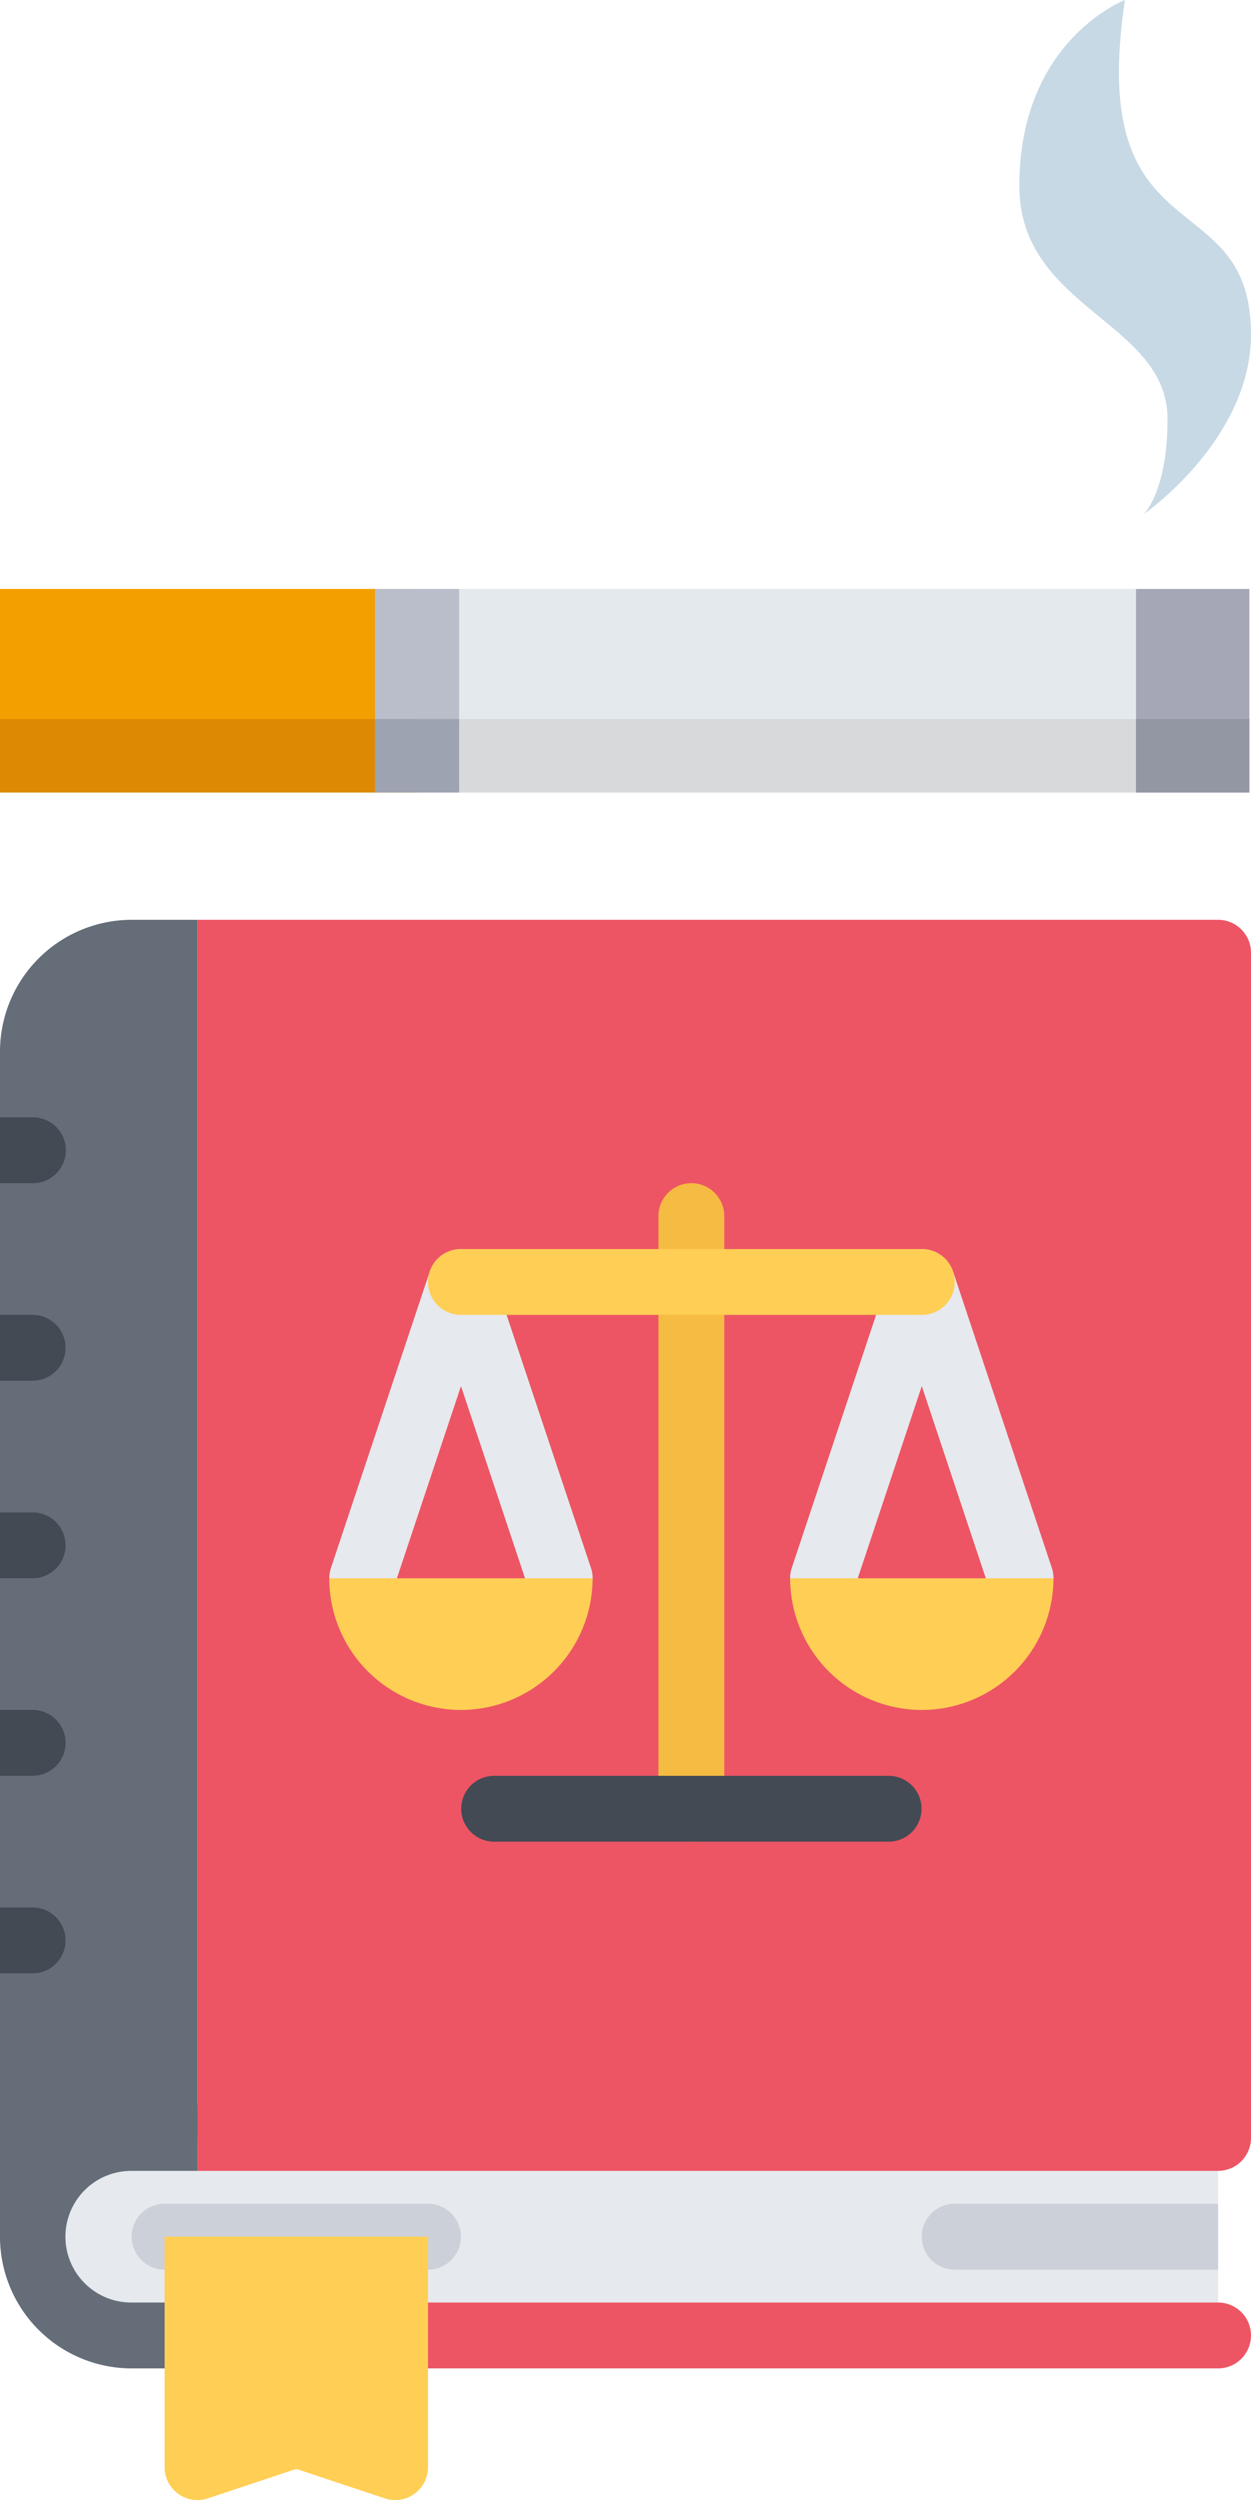 <svg xmlns="http://www.w3.org/2000/svg" width="405.304" height="809.98"><g data-name="Groupe 5"><path fill="#656d78" d="M42.67 298A42.716 42.716 0 0 0 0 340.67v383.969a10.67 10.67 0 0 0 10.671 10.688h53.326V298Z" data-name="Tracé 1"/><path fill="#e6e9ed" d="M42.67 692.64a32 32 0 1 0 0 64h351.979v-64Z" data-name="Tracé 2"/><path fill="#ed5564" d="M405.304 308.672A10.672 10.672 0 0 0 394.648 298H63.997V703.327h330.651a10.675 10.675 0 0 0 10.656-10.687V308.672Z" data-name="Tracé 3"/><g fill="#ccd1d9" data-name="Groupe 1"><path d="M138.662 735.327H53.325a10.672 10.672 0 0 1 0-21.344h85.337a10.672 10.672 0 0 1 0 21.344Z" data-name="Tracé 4"/><path d="M309.308 713.983a10.672 10.672 0 0 0 0 21.344h85.34v-21.344Z" data-name="Tracé 5"/></g><g fill="#434a54" data-name="Groupe 2"><path d="M10.671 383.332a10.667 10.667 0 0 0 0-21.334H0v21.334Z" data-name="Tracé 6"/><path d="M10.671 447.33a10.668 10.668 0 0 0 0-21.335H0v21.335Z" data-name="Tracé 7"/><path d="M10.671 511.327a10.668 10.668 0 0 0 0-21.335H0v21.335Z" data-name="Tracé 8"/><path d="M10.671 575.333a10.676 10.676 0 0 0 0-21.351H0v21.351Z" data-name="Tracé 9"/><path d="M10.671 639.331a10.672 10.672 0 0 0 0-21.343H0v21.343Z" data-name="Tracé 10"/></g><path fill="#ed5564" d="M405.304 756.637a10.669 10.669 0 0 0-10.656-10.655H63.997v21.343h330.651a10.676 10.676 0 0 0 10.656-10.688Z" data-name="Tracé 11"/><path fill="#656d78" d="M63.997 745.982H42.67a21.328 21.328 0 1 1 0-42.655h21.328v-21.342H42.67a42.67 42.67 0 1 0 0 85.34h21.328v-21.343Z" data-name="Tracé 12"/><path fill="#ffce54" d="M127.995 724.639H53.326v74.685a10.644 10.644 0 0 0 14.047 10.094l28.624-9.531 28.624 9.531a10.471 10.471 0 0 0 3.375.562 10.65 10.65 0 0 0 10.666-10.656v-74.685Z" data-name="Tracé 13"/><path fill="#f6bb42" d="M223.999 596.676a10.681 10.681 0 0 1-10.68-10.687V394a10.668 10.668 0 0 1 21.336 0v191.989a10.676 10.676 0 0 1-10.656 10.687Z" data-name="Tracé 14"/><path fill="#434a54" d="M287.997 596.676h-128a10.672 10.672 0 0 1 0-21.343h128a10.672 10.672 0 0 1 0 21.343Z" data-name="Tracé 15"/><g fill="#e6e9ed" data-name="Groupe 3"><path d="M159.446 411.964a1.128 1.128 0 0 0-.078-.2c-.062-.188-.141-.367-.219-.547a7.06 7.06 0 0 0-.2-.461 5.232 5.232 0 0 0-.219-.445q-.141-.258-.281-.492c-.078-.125-.156-.258-.25-.383-.109-.164-.219-.32-.328-.477-.094-.125-.188-.242-.281-.359-.125-.148-.25-.289-.375-.43a4.825 4.825 0 0 0-.344-.359c-.125-.125-.234-.242-.375-.359a3.912 3.912 0 0 0-.422-.359 7.056 7.056 0 0 0-.359-.289c-.156-.117-.312-.219-.469-.328-.125-.086-.266-.172-.391-.25a6.558 6.558 0 0 0-.484-.273c-.156-.078-.3-.156-.453-.234s-.3-.133-.453-.195c-.188-.078-.375-.156-.562-.219-.062-.023-.125-.055-.2-.078-.062-.023-.141-.039-.219-.062a6.863 6.863 0 0 0-.594-.164c-.141-.039-.3-.07-.438-.1-.2-.039-.391-.07-.578-.1a10.003 10.003 0 0 0-.484-.062c-.172-.016-.359-.023-.531-.039s-.359-.016-.531-.016c-.156 0-.328.008-.484.016-.2.008-.39.023-.578.039-.156.016-.3.039-.453.062-.2.031-.406.062-.594.1l-.422.094c-.2.055-.422.109-.625.172-.062.023-.141.039-.2.062-.078.023-.125.047-.2.07-.188.07-.375.148-.578.227a9.92 9.92 0 0 0-.422.195c-.172.078-.328.156-.484.242s-.312.172-.453.258-.281.172-.406.266c-.156.1-.312.2-.469.32a8.95 8.95 0 0 0-.375.3c-.141.117-.281.227-.406.352-.141.117-.25.242-.375.367a3.689 3.689 0 0 0-.344.352 21.3 21.3 0 0 0-.656.782l-.328.492c-.093.125-.171.25-.25.375-.094.156-.188.328-.281.492-.078.148-.156.3-.219.445a4.832 4.832 0 0 0-.2.461c-.078.18-.156.359-.219.547a1.128 1.128 0 0 0-.078.2l-32 96a10.664 10.664 0 0 0 6.75 13.492 10.534 10.534 0 0 0 3.375.555 10.668 10.668 0 0 0 10.109-7.3l21.889-65.637 21.875 65.637a10.668 10.668 0 0 0 10.109 7.3 10.534 10.534 0 0 0 3.375-.555 10.663 10.663 0 0 0 6.75-13.492Z" data-name="Tracé 16"/><path d="m340.775 507.96-32-96c-.031-.07-.062-.133-.094-.2-.062-.188-.125-.367-.188-.547-.062-.156-.156-.305-.219-.461s-.156-.3-.219-.453c-.094-.164-.188-.328-.281-.484-.094-.125-.156-.258-.25-.383a3.947 3.947 0 0 0-.344-.477c-.094-.125-.188-.242-.281-.359-.125-.148-.219-.289-.344-.43-.125-.125-.25-.242-.375-.359a2.955 2.955 0 0 0-.344-.359c-.156-.125-.281-.242-.438-.359-.125-.094-.25-.195-.375-.289a4.389 4.389 0 0 0-.469-.328c-.125-.086-.25-.172-.375-.25a4.657 4.657 0 0 0-.5-.273c-.125-.078-.281-.156-.438-.234s-.312-.133-.469-.195c-.188-.078-.344-.156-.531-.219a1.718 1.718 0 0 1-.219-.078c-.063-.023-.155-.039-.218-.062a8.757 8.757 0 0 0-.594-.164c-.156-.039-.312-.07-.438-.1a8.617 8.617 0 0 0-.594-.1c-.156-.023-.312-.047-.469-.062-.188-.016-.375-.023-.531-.039-.188-.008-.344-.016-.531-.016a13.143 13.143 0 0 0-1.062.055c-.156.016-.312.039-.469.062-.188.031-.375.062-.594.1-.125.031-.281.062-.406.094-.219.055-.406.109-.625.172a1.962 1.962 0 0 1-.219.062c-.062.023-.125.055-.188.078-.188.062-.375.141-.562.219a3.922 3.922 0 0 0-.438.195 13.96 13.96 0 0 0-.938.508 3.286 3.286 0 0 0-.406.25c-.156.109-.312.211-.469.328-.125.094-.25.195-.375.3s-.281.227-.406.352-.25.234-.375.359a2.955 2.955 0 0 0-.344.359c-.125.141-.25.281-.375.43-.094.117-.188.234-.281.359-.125.156-.219.312-.344.477a2.607 2.607 0 0 1-.25.383 3.088 3.088 0 0 0-.25.484c-.094.156-.156.305-.25.453-.062.156-.125.305-.188.461a3.65 3.65 0 0 0-.219.547c-.031.07-.062.133-.094.2l-32 96a10.672 10.672 0 0 0 20.249 6.75l21.875-65.637 21.873 65.637a10.675 10.675 0 0 0 20.255-6.752Z" data-name="Tracé 17"/></g><g fill="#ffce54" data-name="Groupe 4"><path d="M298.653 426H149.337a10.664 10.664 0 1 1 0-21.328h149.316a10.664 10.664 0 0 1 0 21.328Z" data-name="Tracé 18"/><path d="M149.337 554a42.714 42.714 0 0 1-42.669-42.663h85.324A42.712 42.712 0 0 1 149.337 554Z" data-name="Tracé 19"/><path d="M298.653 554a42.7 42.7 0 0 1-42.655-42.663h85.309A42.7 42.7 0 0 1 298.653 554Z" data-name="Tracé 20"/></g><path fill="#e4e9ed" d="M0 190.81h404.768v65.945H0z" data-name="Rectangle 1"/><path fill="#c7d9e5" d="M364.462 0s-34.217 13-34.217 60.189c0 39.966 48.015 43.817 48.015 75.6 0 23.594-7.726 30.817-7.726 30.817s34.77-24.076 34.77-58.263C405.303 58.263 351.77 84.264 364.462 0Z" data-name="Tracé 21"/><path fill="#f49f00" d="M0 190.81h135.119v65.945H0z" data-name="Rectangle 2"/><path fill="#babecb" d="M121.489 190.81h27.258v65.945h-27.258z" data-name="Rectangle 3"/><path fill="#d7d9db" d="M0 232.971h404.768v23.782H0z" data-name="Rectangle 4"/><path fill="#a5a7b7" d="M368.058 190.81h36.71v65.945h-36.71z" data-name="Rectangle 5"/><path fill="#9396a3" d="M368.058 232.971h36.71v23.782h-36.71z" data-name="Rectangle 6"/><path fill="#dd8903" d="M0 232.971h135.119v23.782H0z" data-name="Rectangle 7"/><path fill="#9ea3b2" d="M121.489 232.971h27.258v23.782h-27.258z" data-name="Rectangle 8"/></g></svg>